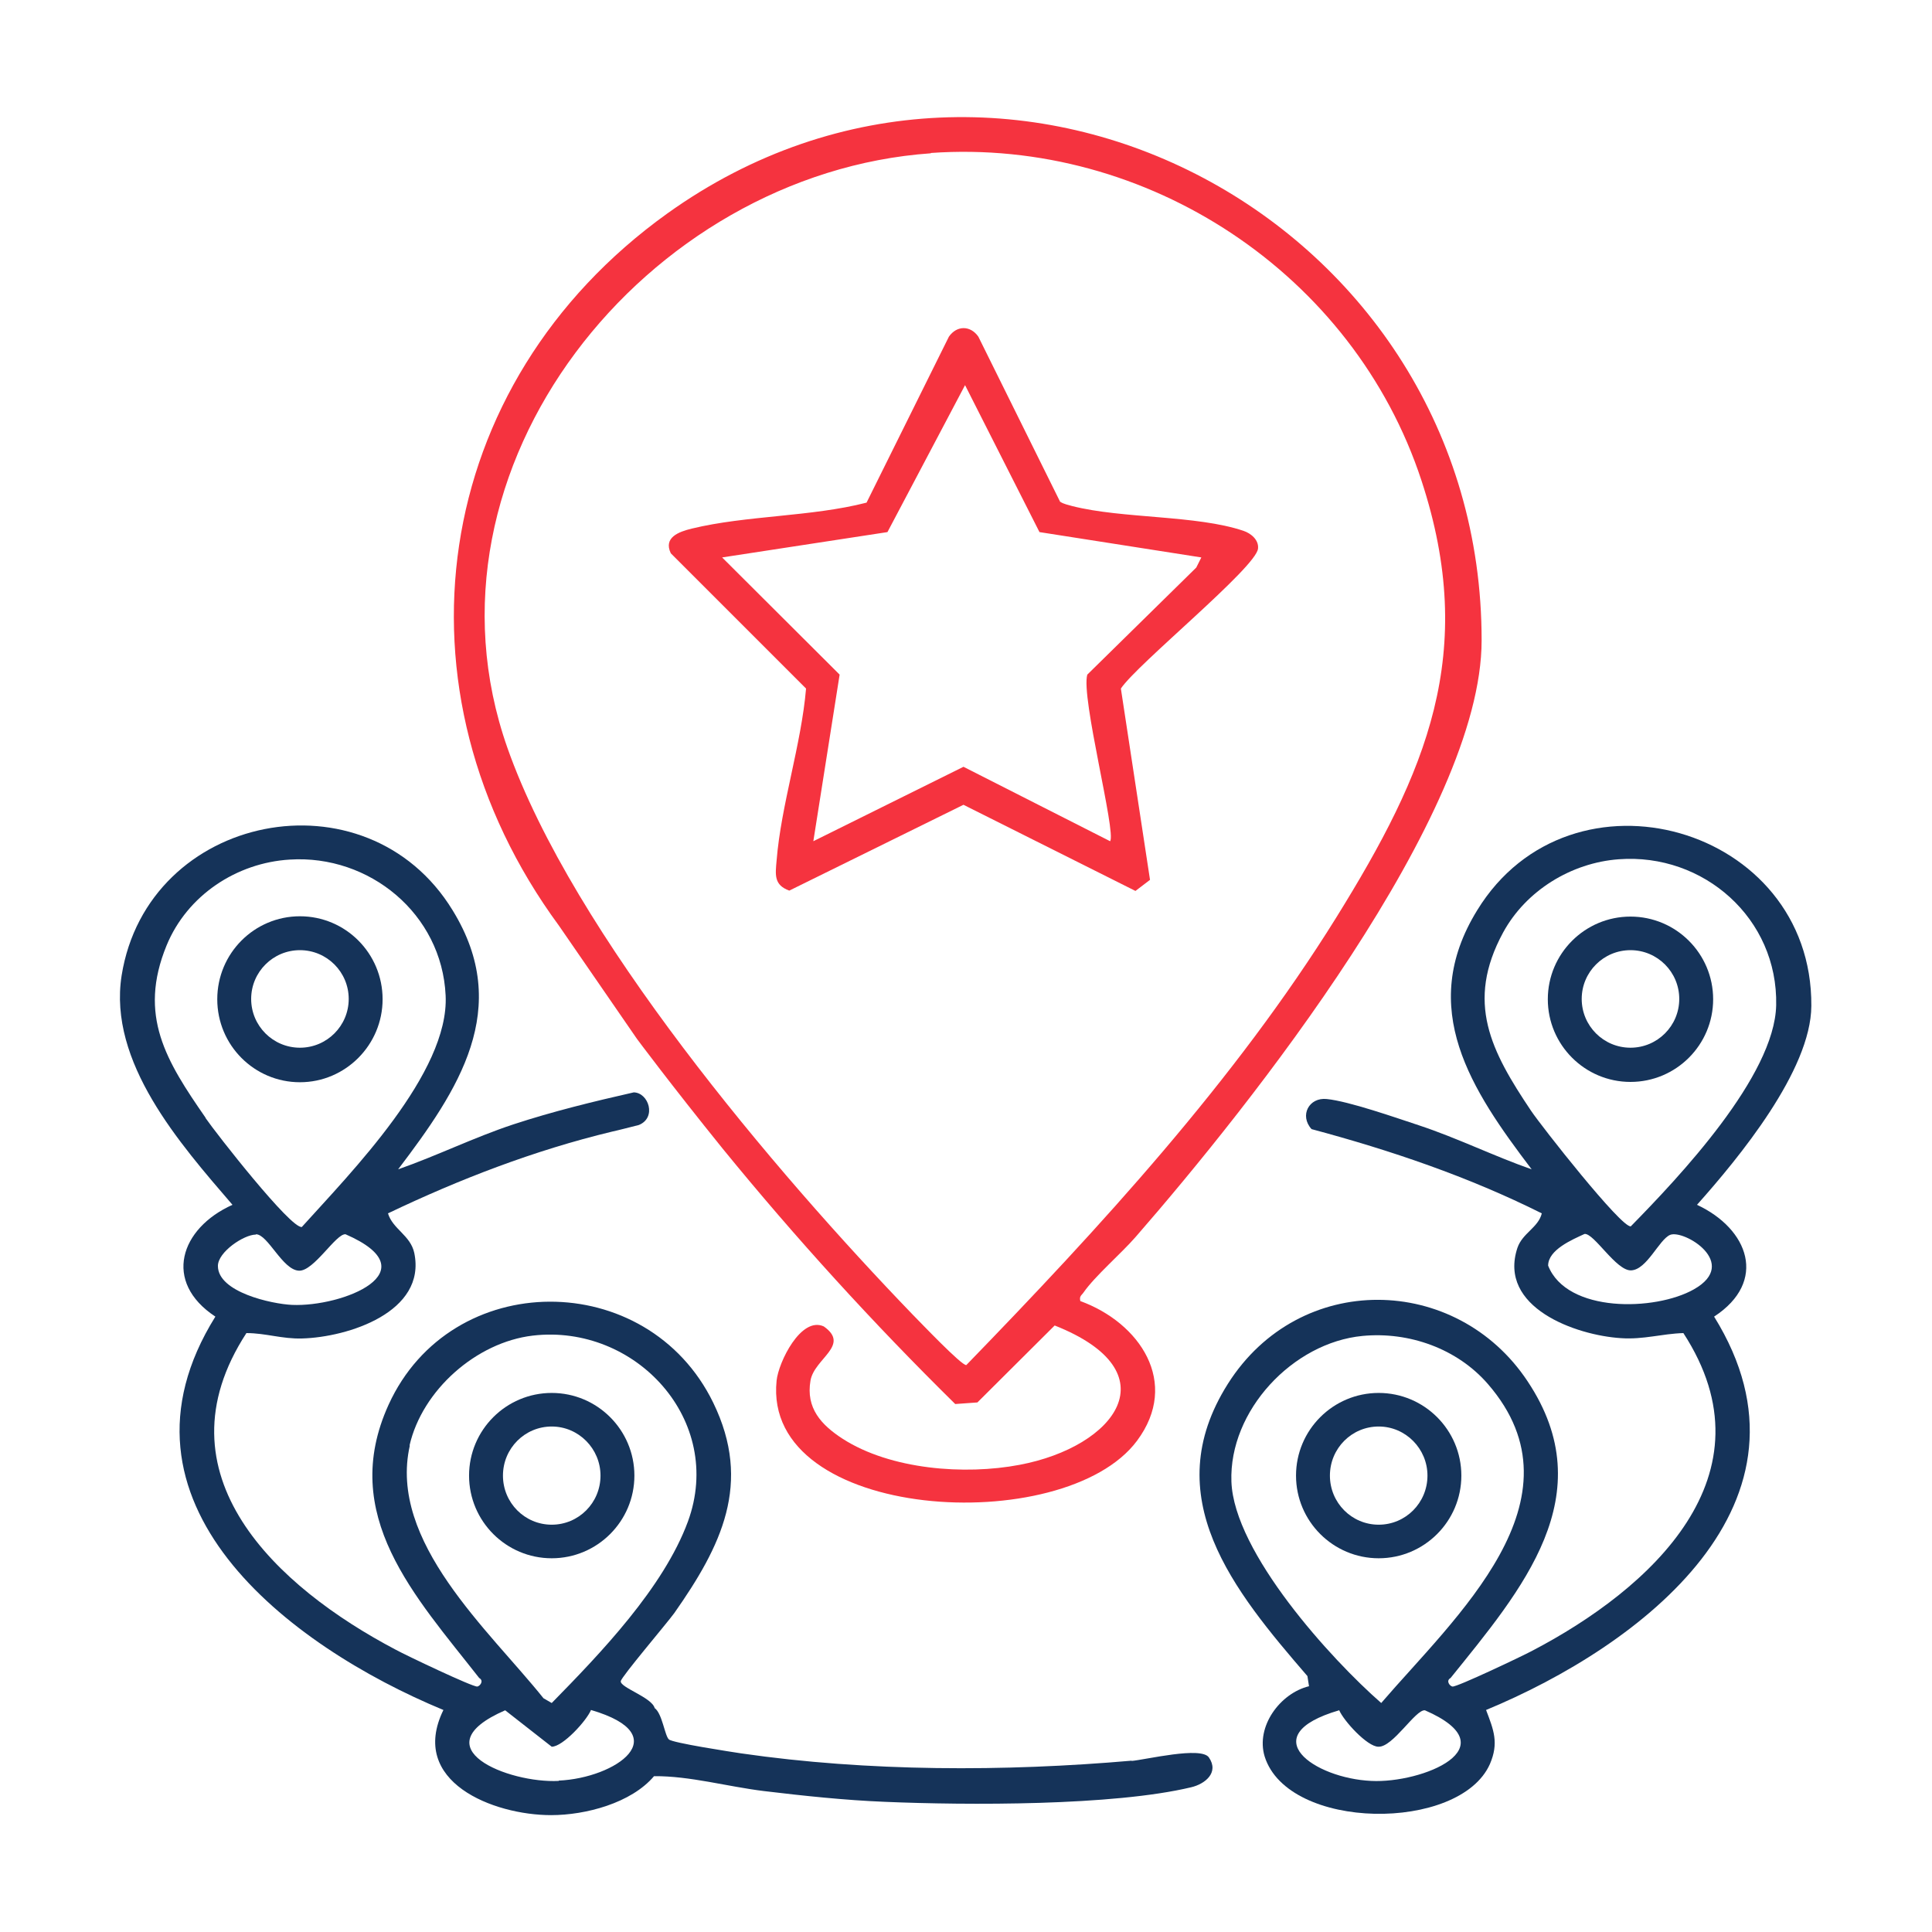 <svg xmlns="http://www.w3.org/2000/svg" id="Layer_1" viewBox="0 0 61 61"><defs><style>      .st0 {        fill: #153359;      }      .st1 {        fill: #f5333f;      }    </style></defs><path class="st0" d="M41.33,53.24l-.05-.32c-2.32-2.69-4.77-5.66-2.51-9.23s7.21-3.47,9.46-.08c2.4,3.6-.19,6.59-2.43,9.37-.16.09-.02.26.06.27.14.02,2.2-.96,2.5-1.12,3.76-1.96,7.71-5.55,4.79-10.04-.68.02-1.26.21-1.97.16-1.43-.09-3.89-.97-3.27-2.85.16-.47.66-.64.77-1.09-2.32-1.16-4.77-1.99-7.27-2.66-.39-.43-.08-1.01.48-.95.7.07,2.18.59,2.91.83,1.21.4,2.36.97,3.56,1.39-1.9-2.5-3.63-5.08-1.72-8.18,2.96-4.83,10.59-2.66,10.55,3.02-.01,2.04-2.3,4.81-3.61,6.28,1.63.76,2.24,2.42.54,3.53,3.65,5.88-2.32,10.4-7.2,12.42.24.63.41,1.04.12,1.71-.96,2.15-6.37,2.11-7.11-.24-.29-.95.49-2,1.4-2.22ZM51.11,27.13c-1.5.11-2.93.99-3.65,2.31-1.2,2.21-.38,3.75.88,5.63.33.49,2.85,3.7,3.15,3.65,1.52-1.55,4.54-4.74,4.59-6.98.06-2.74-2.29-4.81-4.97-4.61ZM50.03,38.96c-.39.18-1.15.5-1.15,1,.59,1.5,3.38,1.44,4.6.75,1.47-.83-.32-1.9-.75-1.72-.35.15-.73,1.1-1.23,1.12-.47.02-1.17-1.18-1.47-1.15ZM43.02,42.18c-2.2.21-4.22,2.36-4.14,4.6s3.15,5.61,4.73,6.99c2.31-2.69,6.53-6.42,3.37-10.07-.97-1.12-2.49-1.66-3.96-1.52ZM42.28,54c-2.73.8-.78,2.15,1.02,2.23,1.59.08,4.4-1.05,1.69-2.23-.3-.03-1.01,1.17-1.47,1.15-.35,0-1.1-.82-1.24-1.16Z"></path><path class="st1" d="M27.36,15.87l2.6-5.24c.25-.36.68-.36.93,0l2.58,5.21c.12.08.26.1.39.14,1.58.4,3.92.28,5.4.78.24.08.49.29.46.56-.05.59-3.82,3.65-4.33,4.42l.92,6.04-.46.35-5.43-2.72-5.5,2.71c-.49-.18-.44-.5-.4-.95.14-1.75.78-3.66.93-5.43l-4.27-4.27c-.24-.5.25-.68.66-.78,1.73-.42,3.77-.37,5.52-.82ZM37.93,17.6l-5.11-.8-2.35-4.64-2.45,4.64-5.22.8,3.71,3.7-.83,5.26,4.74-2.35,4.63,2.35c.2-.27-.93-4.56-.72-5.26l3.44-3.38.16-.32Z"></path><path class="st0" d="M20.03,46.59c0,1.44-1.17,2.61-2.61,2.61s-2.61-1.17-2.61-2.61,1.17-2.61,2.61-2.61,2.61,1.17,2.61,2.61ZM18.96,46.59c0-.85-.69-1.55-1.54-1.55s-1.54.69-1.54,1.55.69,1.55,1.54,1.55,1.54-.69,1.54-1.55Z"></path><path class="st0" d="M12.08,31.55c0,1.44-1.17,2.62-2.61,2.62s-2.61-1.17-2.61-2.62,1.17-2.62,2.61-2.62,2.61,1.17,2.61,2.62ZM11.01,31.54c0-.85-.69-1.54-1.54-1.54s-1.54.69-1.54,1.54.69,1.54,1.54,1.54,1.54-.69,1.54-1.54Z"></path><path class="st0" d="M46.14,46.59c0,1.44-1.17,2.61-2.61,2.61s-2.61-1.17-2.61-2.61,1.17-2.61,2.61-2.61,2.61,1.17,2.61,2.61ZM45.07,46.59c0-.85-.69-1.55-1.54-1.55s-1.54.69-1.54,1.55.69,1.55,1.54,1.55,1.54-.69,1.54-1.55Z"></path><path class="st0" d="M54.09,31.55c0,1.44-1.17,2.61-2.61,2.61s-2.61-1.17-2.61-2.61,1.17-2.61,2.61-2.61,2.61,1.17,2.61,2.61ZM53.02,31.54c0-.85-.69-1.54-1.54-1.54s-1.54.69-1.54,1.54.69,1.54,1.54,1.54,1.54-.69,1.54-1.54Z"></path><g><path class="st0" d="M35.74,55.59c-4.02.35-8.34.35-12.34-.23-.33-.05-2.16-.33-2.28-.44-.13-.11-.21-.82-.45-.99-.09-.34-1.1-.65-1.07-.85.02-.14,1.45-1.82,1.69-2.15,1.48-2.11,2.47-4.09,1.23-6.64-2.08-4.27-8.28-4.26-10.25.06-1.59,3.49.84,6.05,2.86,8.63.16.09.02.26-.06.27-.14.02-2.26-.99-2.57-1.16-3.75-1.97-7.63-5.53-4.72-10,.61,0,1.13.19,1.76.17,1.44-.04,3.93-.83,3.54-2.7-.12-.56-.68-.75-.83-1.25,2.26-1.08,4.62-1.99,7.07-2.58.23-.05.53-.13.85-.21.57-.23.31-1.02-.16-1.03-1.28.29-2.55.6-3.8,1.01-1.24.41-2.41.99-3.64,1.42,1.9-2.5,3.63-5.08,1.72-8.18-2.72-4.45-9.63-3.07-10.45,2.06-.43,2.74,1.84,5.31,3.5,7.24-1.65.74-2.21,2.43-.54,3.53-3.66,5.87,2.32,10.4,7.2,12.42-1.11,2.27,1.58,3.32,3.4,3.32,1.09,0,2.53-.38,3.25-1.23,1.13-.01,2.32.33,3.47.47,1.25.15,2.56.29,3.82.34,2.59.11,7.21.13,9.67-.46.43-.1.89-.46.56-.94-.24-.36-1.99.07-2.45.11ZM6.49,35.29c-1.24-1.79-2.14-3.22-1.23-5.44.65-1.58,2.21-2.61,3.89-2.71,2.51-.16,4.8,1.71,4.92,4.29.12,2.44-2.99,5.59-4.54,7.31-.35.06-2.71-2.96-3.04-3.44ZM8.08,38.97c.38,0,.84,1.13,1.36,1.15.47.02,1.17-1.18,1.47-1.15,2.71,1.18-.1,2.3-1.69,2.23-.64-.03-2.34-.4-2.34-1.23,0-.44.82-.99,1.2-.99ZM12.93,45.64c.4-1.75,2.11-3.26,3.89-3.47,3.25-.38,6.07,2.68,4.9,5.87-.77,2.09-2.76,4.16-4.3,5.73l-.26-.15c-1.71-2.14-4.91-4.94-4.22-7.98ZM17.64,56.23c-1.59.08-4.4-1.05-1.69-2.23l1.47,1.15c.35,0,1.1-.82,1.24-1.16,2.73.8.78,2.15-1.02,2.23Z"></path><path class="st1" d="M20.11,32.8h0s1.07,1.44,2.71,3.47c2.3,2.82,4.75,5.51,7.34,8.06l.7-.05,2.44-2.43c3.71,1.47,1.92,3.83-1.11,4.4-1.73.33-4.07.15-5.58-.82-.68-.44-1.17-.97-1.02-1.84.12-.7,1.27-1.11.42-1.71-.72-.33-1.43,1.13-1.49,1.71-.46,4.45,9.08,4.99,11.38,1.9,1.37-1.84.08-3.73-1.79-4.41-.04-.16.04-.18.1-.27.36-.52,1.2-1.24,1.65-1.76,3.59-4.12,10.92-13.32,10.92-18.83.01-13.19-14.86-21.25-25.71-13.48-7.5,5.38-8.89,15.05-3.42,22.49l2.46,3.57ZM29.39,4.83c6.84-.48,13.35,3.82,15.49,10.34,1.79,5.45.16,9.21-2.69,13.8-3.2,5.15-7.47,9.79-11.68,14.13-.14.03-1.47-1.37-1.69-1.59-4.35-4.51-10.73-12.02-12.8-17.9-3.12-8.87,4.4-18.14,13.37-18.77Z"></path></g></svg>